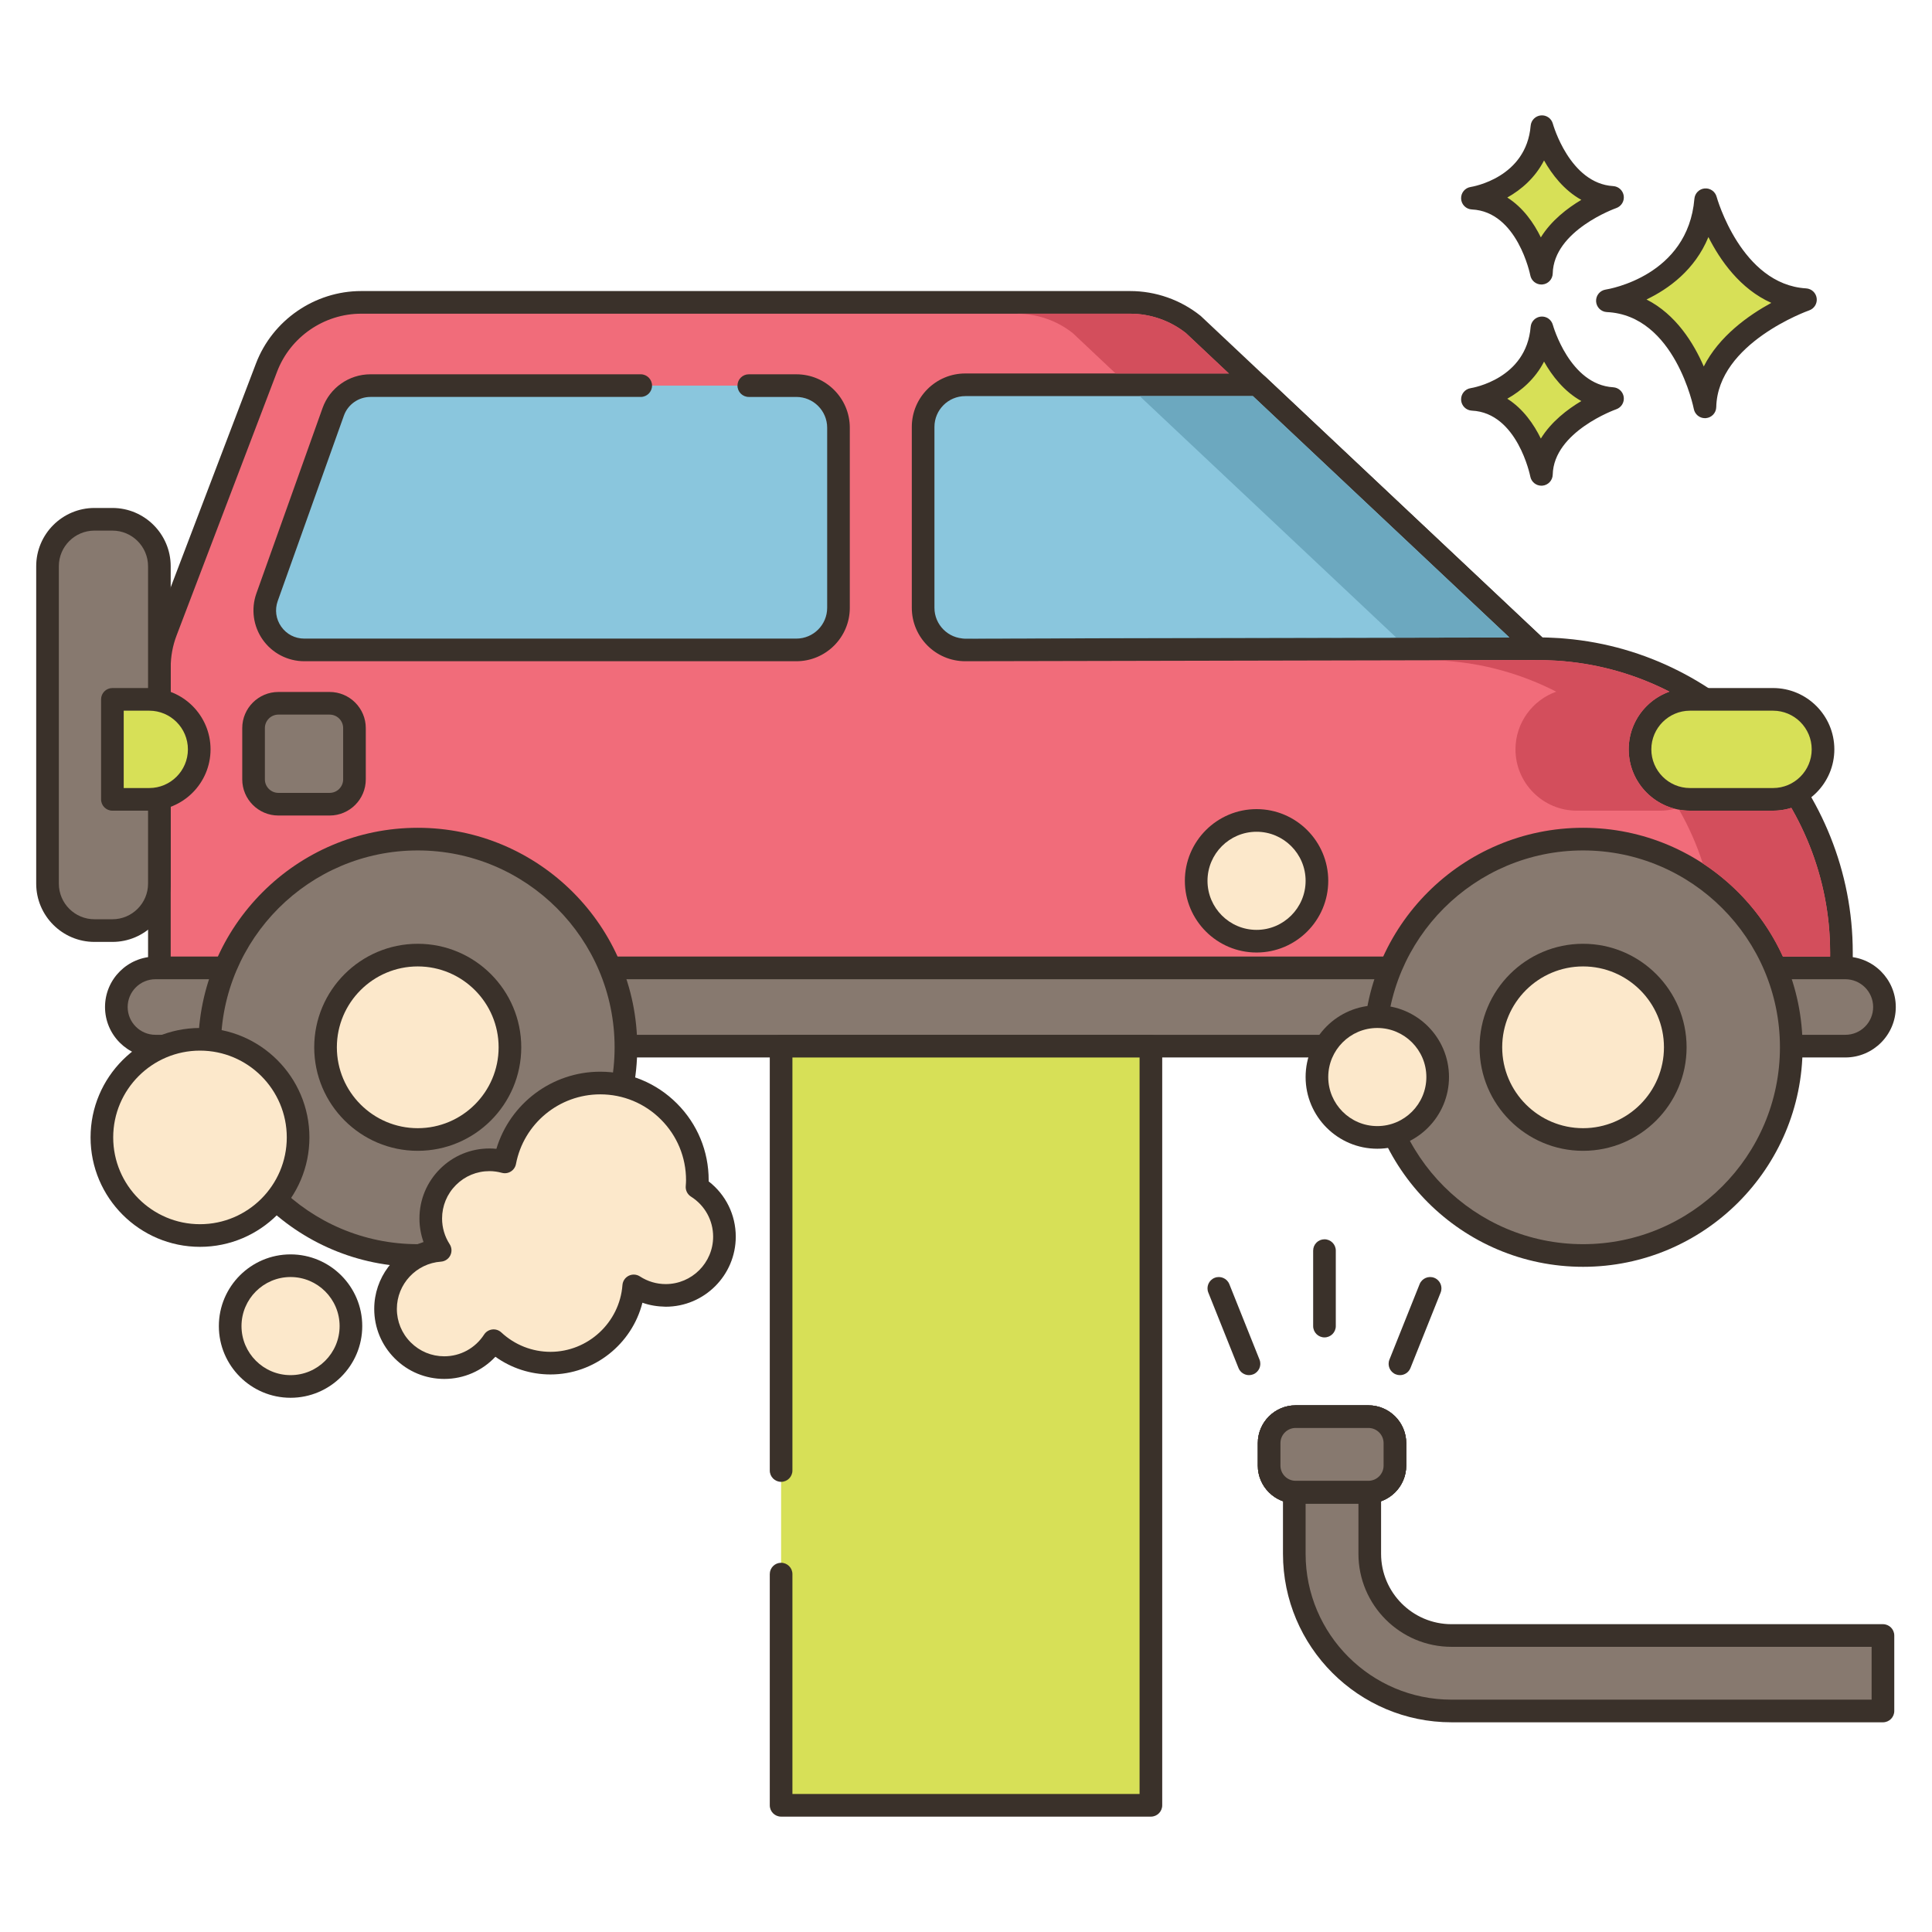 <?xml version="1.0" encoding="UTF-8" standalone="no"?><!-- icon666.com - MILLIONS OF FREE VECTOR ICONS --><svg width="1024" height="1024" xmlns="http://www.w3.org/2000/svg" xmlns:xlink="http://www.w3.org/1999/xlink" version="1.1" id="Layer_1" x="0px" y="0px" viewBox="0 0 256 256" style="enable-background:new 0 0 256 256;" xml:space="preserve"><style type="text/css"> .st0{fill:#3A312A;} .st1{fill:#D7E057;} .st2{fill:#8AC6DD;} .st3{fill:#87796F;} .st4{fill:#B9C239;} .st5{fill:#6CA8BF;} .st6{fill:#FCE8CB;} .st7{fill:#B9BC39;} .st8{fill:#68A8BC;} .st9{fill:#F16C7A;} .st10{fill:#D34E5C;} .st11{fill-rule:evenodd;clip-rule:evenodd;fill:#87796F;} .st12{fill:#DECAAD;} .st13{fill:#695B51;} .st14{fill:#6B5B51;} .st15{fill-rule:evenodd;clip-rule:evenodd;fill:#FCE8CB;} .st16{fill:#F5978A;} </style><g><g><g><path class="st1" d="M226.012,26.464c-0.974,11.564-13.025,13.389-13.025,13.389c10.347,0.487,12.925,14.059,12.925,14.059 c0.221-9.677,13.321-14.202,13.321-14.202C229.421,39.123,226.012,26.464,226.012,26.464z"/></g></g><g><g><path class="st0" d="M239.324,38.213c-8.605-0.515-11.833-12.024-11.864-12.141c-0.191-0.703-0.863-1.166-1.584-1.102 c-0.725,0.066-1.298,0.642-1.359,1.367c-0.86,10.215-11.314,11.964-11.754,12.033c-0.763,0.115-1.313,0.79-1.273,1.561 c0.04,0.77,0.657,1.384,1.428,1.421c9.028,0.425,11.499,12.718,11.522,12.842c0.137,0.711,0.759,1.217,1.472,1.217 c0.041,0,0.084-0.001,0.126-0.005c0.764-0.064,1.357-0.693,1.374-1.459c0.195-8.508,12.192-12.777,12.313-12.819 c0.675-0.235,1.092-0.914,0.994-1.622C240.622,38.797,240.038,38.256,239.324,38.213z M225.758,48.559 c-1.356-3.131-3.709-6.908-7.587-8.877c2.931-1.405,6.409-3.913,8.202-8.272c1.551,3.071,4.2,6.88,8.334,8.722 C231.7,41.772,227.785,44.538,225.758,48.559z"/></g></g><g><g><path class="st1" d="M204.314,43.445c-0.689,8.179-9.212,9.471-9.212,9.471c7.318,0.344,9.142,9.944,9.142,9.944 c0.156-6.844,9.422-10.045,9.422-10.045C206.724,52.399,204.314,43.445,204.314,43.445z"/></g></g><g><g><path class="st0" d="M213.755,51.316c-5.766-0.345-7.972-8.185-7.994-8.264c-0.19-0.702-0.851-1.169-1.582-1.102 c-0.726,0.065-1.299,0.643-1.36,1.368c-0.579,6.87-7.646,8.066-7.942,8.113c-0.763,0.115-1.313,0.79-1.273,1.561 c0.04,0.77,0.657,1.384,1.428,1.421c6.035,0.284,7.723,8.644,7.739,8.726c0.135,0.713,0.759,1.22,1.473,1.22 c0.041,0,0.083-0.001,0.124-0.005c0.765-0.063,1.358-0.693,1.376-1.461c0.131-5.709,8.332-8.634,8.413-8.662 c0.677-0.234,1.094-0.913,0.996-1.622C215.054,51.901,214.47,51.359,213.755,51.316z M204.17,58.112 c-0.924-1.886-2.34-3.947-4.447-5.28c1.855-1.041,3.697-2.629,4.871-4.916c1.057,1.874,2.654,3.955,4.941,5.224 C207.685,54.24,205.547,55.879,204.17,58.112z"/></g></g><g><g><path class="st1" d="M204.314,16.787c-0.689,8.179-9.212,9.471-9.212,9.471c7.318,0.344,9.142,9.944,9.142,9.944 c0.156-6.844,9.422-10.045,9.422-10.045C206.724,25.741,204.314,16.787,204.314,16.787z"/></g></g><g><g><path class="st0" d="M213.755,24.659c-5.766-0.345-7.973-8.186-7.994-8.265c-0.19-0.702-0.851-1.17-1.582-1.102 c-0.726,0.065-1.299,0.642-1.36,1.368c-0.579,6.871-7.646,8.067-7.942,8.114c-0.763,0.115-1.313,0.79-1.273,1.56 c0.04,0.77,0.657,1.384,1.428,1.421c6.035,0.284,7.723,8.644,7.739,8.725c0.135,0.713,0.759,1.22,1.472,1.22 c0.042,0,0.083-0.001,0.125-0.005c0.765-0.063,1.358-0.693,1.376-1.461c0.131-5.709,8.331-8.633,8.413-8.661 c0.676-0.234,1.094-0.913,0.996-1.622C215.054,25.244,214.47,24.702,213.755,24.659z M204.17,31.454 c-0.924-1.886-2.34-3.947-4.447-5.28c1.855-1.041,3.697-2.63,4.871-4.916c1.057,1.873,2.654,3.954,4.941,5.224 C207.685,27.583,205.547,29.222,204.17,31.454z"/></g></g><g><g><path class="st9" d="M207.319,86.117c-0.49-0.05-0.98-0.08-1.47-0.1c-0.69-0.04-1.38-0.06-2.08-0.06l-37.16-34.97l-8.48-7.98 c-2.37-1.9-5.33-2.94-8.37-2.94H47.849c-5.56,0-10.55,3.44-12.53,8.63l-3.994,10.482L26.022,73.1l-4.022,10.557 c-0.58,1.52-0.88,3.14-0.88,4.77v39.828h222.88v-2.058C243.999,105.177,227.88,87.907,207.319,86.117z"/></g></g><g><g><path class="st0" d="M207.471,84.624c-0.52-0.053-1.04-0.085-1.535-0.105c-0.521-0.03-1.042-0.049-1.567-0.058l-45.212-42.547 c-0.029-0.027-0.059-0.053-0.089-0.078c-2.63-2.109-5.936-3.27-9.309-3.27H47.85c-6.143,0-11.742,3.856-13.932,9.596 L24.62,72.566l-4.021,10.556c-0.649,1.701-0.979,3.486-0.979,5.305v39.828c0,0.829,0.671,1.5,1.5,1.5h222.88 c0.829,0,1.5-0.671,1.5-1.5v-2.058C245.499,104.742,228.786,86.48,207.471,84.624z M242.499,126.755H22.62V88.427 c0-1.452,0.263-2.877,0.782-4.235l13.319-34.96c1.749-4.584,6.222-7.665,11.129-7.665h101.91c2.673,0,5.294,0.914,7.387,2.575 l45.596,42.908c0.278,0.262,0.646,0.408,1.028,0.408c0.67,0,1.332,0.019,2.019,0.059c0.459,0.019,0.919,0.047,1.4,0.095 c19.8,1.725,35.31,18.673,35.31,38.586V126.755z"/></g></g><g><g><path class="st2" d="M105.523,51.097H49.08c-2.211,0-4.184,1.39-4.927,3.473l-8.765,24.558c-1.216,3.407,1.31,6.99,4.927,6.99 h65.208c3.082,0,5.581-2.498,5.581-5.581V56.678C111.104,53.595,108.605,51.097,105.523,51.097z"/></g></g><g><g><path class="st0" d="M105.523,49.597H99.22c-0.829,0-1.5,0.671-1.5,1.5c0,0.829,0.671,1.5,1.5,1.5h6.303 c2.251,0,4.081,1.831,4.081,4.081v23.859c0,2.25-1.831,4.081-4.081,4.081H40.315c-1.23,0-2.341-0.577-3.05-1.582 c-0.708-1.005-0.877-2.246-0.464-3.404l8.766-24.559c0.529-1.481,1.941-2.477,3.515-2.477h35.817c0.829,0,1.5-0.671,1.5-1.5 c0-0.829-0.671-1.5-1.5-1.5H49.081c-2.838,0-5.386,1.796-6.34,4.469l-8.766,24.558c-0.735,2.059-0.421,4.354,0.838,6.141 c1.259,1.787,3.316,2.853,5.502,2.853h65.208c3.904,0,7.081-3.176,7.081-7.081V56.678 C112.604,52.773,109.427,49.597,105.523,49.597z"/></g></g><g><g><path class="st2" d="M166.609,50.987H127.9c-3.08,0-5.58,2.5-5.58,5.58v23.97c0,3.08,2.5,5.58,5.58,5.58l75.87-0.16 L166.609,50.987z"/></g></g><g><g><path class="st0" d="M204.797,84.865l-37.16-34.97c-0.278-0.262-0.646-0.408-1.028-0.408h-38.71c-3.904,0-7.08,3.176-7.08,7.08 v23.97c0,3.904,3.176,7.08,7.08,7.08h0.003l75.87-0.16c0.615-0.001,1.166-0.377,1.392-0.949 C205.39,85.937,205.245,85.286,204.797,84.865z M127.897,84.617c-2.249-0.002-4.078-1.831-4.078-4.08v-23.97 c0-2.249,1.83-4.08,4.08-4.08h38.115l33.98,31.977L127.897,84.617z"/></g></g><g><g><path class="st3" d="M244.521,128.255H20.598c-2.862,0-5.182,2.32-5.182,5.182c0,2.862,2.32,5.181,5.182,5.181h223.923 c2.862,0,5.182-2.32,5.182-5.181C249.702,130.575,247.382,128.255,244.521,128.255z"/></g></g><g><g><path class="st0" d="M244.521,126.755H20.598c-3.684,0-6.682,2.997-6.682,6.682c0,3.684,2.998,6.682,6.682,6.682h223.923 c3.684,0,6.681-2.998,6.681-6.682C251.202,129.752,248.205,126.755,244.521,126.755z M244.521,137.118H20.598 c-2.03,0-3.682-1.651-3.682-3.682c0-2.03,1.651-3.682,3.682-3.682h223.923c2.03,0,3.681,1.651,3.681,3.682 C248.202,135.467,246.551,137.118,244.521,137.118z"/></g></g><g><g><circle class="st3" cx="55.353" cy="138.773" r="27.586"/></g></g><g><g><path class="st0" d="M55.353,109.687c-16.038,0-29.086,13.048-29.086,29.086c0,16.038,13.048,29.086,29.086,29.086 c16.038,0,29.086-13.048,29.086-29.086C84.439,122.735,71.391,109.687,55.353,109.687z M55.353,164.859 c-14.384,0-26.086-11.702-26.086-26.086c0-14.384,11.702-26.086,26.086-26.086c14.384,0,26.086,11.702,26.086,26.086 C81.439,153.157,69.737,164.859,55.353,164.859z"/></g></g><g><g><circle class="st6" cx="55.353" cy="138.773" r="12.217"/></g></g><g><g><path class="st0" d="M55.353,125.056c-7.564,0-13.717,6.153-13.717,13.717c0,7.564,6.153,13.717,13.717,13.717 c7.564,0,13.717-6.153,13.717-13.717C69.07,131.209,62.917,125.056,55.353,125.056z M55.353,149.49 c-5.91,0-10.717-4.808-10.717-10.717c0-5.91,4.808-10.717,10.717-10.717c5.91,0,10.717,4.808,10.717,10.717 C66.07,144.683,61.263,149.49,55.353,149.49z"/></g></g><g><g><circle class="st3" cx="209.766" cy="138.773" r="27.586"/></g></g><g><g><path class="st0" d="M209.766,109.687c-16.038,0-29.086,13.048-29.086,29.086c0,16.038,13.048,29.086,29.086,29.086 s29.086-13.048,29.086-29.086C238.852,122.735,225.804,109.687,209.766,109.687z M209.766,164.859 c-14.384,0-26.086-11.702-26.086-26.086c0-14.384,11.702-26.086,26.086-26.086c14.384,0,26.086,11.702,26.086,26.086 C235.852,153.157,224.15,164.859,209.766,164.859z"/></g></g><g><g><circle class="st6" cx="209.766" cy="138.773" r="12.217"/></g></g><g><g><path class="st0" d="M209.766,125.056c-7.564,0-13.717,6.153-13.717,13.717c0,7.564,6.153,13.717,13.717,13.717 c7.564,0,13.717-6.153,13.717-13.717C223.483,131.209,217.33,125.056,209.766,125.056z M209.766,149.49 c-5.91,0-10.717-4.808-10.717-10.717c0-5.91,4.808-10.717,10.717-10.717c5.91,0,10.717,4.808,10.717,10.717 C220.483,144.683,215.676,149.49,209.766,149.49z"/></g></g><g><g><path class="st3" d="M43.681,93.19h-6.794c-1.816,0-3.288,1.472-3.288,3.288v6.794c0,1.816,1.472,3.288,3.288,3.288h6.794 c1.816,0,3.288-1.472,3.288-3.288v-6.794C46.969,94.662,45.497,93.19,43.681,93.19z"/></g></g><g><g><path class="st0" d="M43.681,91.69h-6.794c-2.64,0-4.788,2.148-4.788,4.789v6.794c0,2.64,2.148,4.788,4.788,4.788h6.794 c2.641,0,4.788-2.148,4.788-4.788v-6.794C48.469,93.838,46.321,91.69,43.681,91.69z M45.469,103.272 c0,0.986-0.802,1.788-1.788,1.788h-6.794c-0.986,0-1.788-0.802-1.788-1.788v-6.794c0-0.986,0.802-1.789,1.788-1.789h6.794 c0.986,0,1.788,0.802,1.788,1.789V103.272z"/></g></g><g><g><path class="st1" d="M234.934,92.669h-11c-3.659,0-6.625,2.966-6.625,6.625c0,3.659,2.966,6.625,6.625,6.625h11 c3.659,0,6.625-2.966,6.625-6.625C241.559,95.635,238.593,92.669,234.934,92.669z"/></g></g><g><g><path class="st0" d="M234.935,91.169h-11c-4.48,0-8.125,3.645-8.125,8.125c0,4.48,3.645,8.125,8.125,8.125h11 c4.48,0,8.125-3.645,8.125-8.125C243.06,94.813,239.415,91.169,234.935,91.169z M234.935,104.419h-11 c-2.826,0-5.125-2.299-5.125-5.125c0-2.826,2.299-5.125,5.125-5.125h11c2.826,0,5.125,2.299,5.125,5.125 C240.06,102.12,237.761,104.419,234.935,104.419z"/></g></g><g><g><path class="st10" d="M157.149,44.139c-2.1-1.66-4.72-2.57-7.39-2.57h-15c2.67,0,5.29,0.91,7.39,2.57l5.68,5.35h15 L157.149,44.139z"/></g></g><g><g><path class="st10" d="M237.359,107.049c-0.77,0.24-1.58,0.37-2.42,0.37h-11c-0.49,0-0.98-0.04-1.45-0.13 c1.28,2.25,2.34,4.63,3.14,7.12c4.61,3.02,8.31,7.3,10.61,12.35h6.26v-0.56C242.499,119.289,240.629,112.729,237.359,107.049z"/></g></g><g><g><path class="st10" d="M215.809,99.299c0-3.53,2.26-6.53,5.4-7.65c-4.28-2.19-9.01-3.6-14.02-4.04c-0.48-0.05-0.94-0.07-1.4-0.09 c-0.69-0.04-1.35-0.06-2.01-0.06c-0.01,0-0.01,0-0.01,0l-13.77,0.03c0.26,0,0.52,0.01,0.79,0.03c0.46,0.02,0.92,0.04,1.4,0.09 c5.01,0.44,9.74,1.85,14.02,4.04c-3.14,1.12-5.4,4.12-5.4,7.65c0,4.47,3.65,8.12,8.13,8.12h11c0.69,0,1.36-0.09,2-0.25 C218.419,106.279,215.809,103.079,215.809,99.299z"/></g></g><g><g><path class="st5" d="M166.019,52.489h-15l33.98,31.98l-57.58,0.12c0.15,0.02,0.32,0.03,0.48,0.03l72.1-0.15L166.019,52.489z"/></g></g><g><g><path class="st3" d="M14.896,68.808h-2.377c-3.436,0-6.221,2.785-6.221,6.221v42.057c0,3.436,2.785,6.221,6.221,6.221h2.377 c3.436,0,6.221-2.785,6.221-6.221V75.029C21.118,71.593,18.332,68.808,14.896,68.808z"/></g></g><g><g><path class="st0" d="M14.896,67.308h-2.377c-4.258,0-7.722,3.464-7.722,7.721v42.058c0,4.257,3.464,7.721,7.722,7.721h2.377 c4.258,0,7.722-3.464,7.722-7.721V75.029C22.618,70.771,19.154,67.308,14.896,67.308z M19.618,117.086 c0,2.603-2.118,4.721-4.722,4.721h-2.377c-2.604,0-4.722-2.118-4.722-4.721V75.029c0-2.603,2.118-4.721,4.722-4.721h2.377 c2.603,0,4.722,2.118,4.722,4.721V117.086z"/></g></g><g><g><path class="st1" d="M19.774,92.669h-4.881v13.25h4.881c3.659,0,6.625-2.966,6.625-6.625 C26.399,95.635,23.432,92.669,19.774,92.669z"/></g></g><g><g><path class="st0" d="M19.774,91.169h-4.881c-0.829,0-1.5,0.671-1.5,1.5v13.25c0,0.829,0.671,1.5,1.5,1.5h4.881 c4.48,0,8.125-3.645,8.125-8.125C27.899,94.813,24.254,91.169,19.774,91.169z M19.774,104.419h-3.381v-10.25h3.381 c2.826,0,5.125,2.299,5.125,5.125C24.899,102.12,22.6,104.419,19.774,104.419z"/></g></g><g><g><rect x="103.5" y="138.623" class="st1" width="49" height="100.59"/></g></g><g><g><path class="st0" d="M152.5,137.123h-49c-0.829,0-1.5,0.671-1.5,1.5v56.227c0,0.829,0.671,1.5,1.5,1.5c0.829,0,1.5-0.671,1.5-1.5 v-54.727h46v97.59h-46v-29.137c0-0.829-0.671-1.5-1.5-1.5c-0.829,0-1.5,0.671-1.5,1.5v30.637c0,0.829,0.671,1.5,1.5,1.5h49 c0.829,0,1.5-0.671,1.5-1.5v-100.59C154,137.794,153.329,137.123,152.5,137.123z"/></g></g><g><g><path class="st3" d="M192.33,216.713c-5.97,0-10.83-4.86-10.83-10.83v-8.18c-0.06,0.01-0.12,0.01-0.18,0.01h-9.64 c-0.06,0-0.12,0-0.18-0.01v8.18c0,11.48,9.35,20.83,20.83,20.83h57.17v-10H192.33z"/></g></g><g><g><path class="st0" d="M249.5,215.213h-57.17c-5.145,0-9.33-4.186-9.33-9.33v-8.18c0-0.44-0.163-0.862-0.498-1.147 c-0.336-0.285-0.749-0.413-1.182-0.343l-9.579,0.01c-0.434-0.071-0.877,0.053-1.212,0.338c-0.335,0.285-0.528,0.703-0.528,1.143 v8.18c0,12.313,10.017,22.33,22.33,22.33h57.17c0.829,0,1.5-0.671,1.5-1.5v-10C251,215.884,250.329,215.213,249.5,215.213z M248,225.213h-55.67c-10.659,0-19.33-8.671-19.33-19.33v-6.67h7v6.67c0,6.799,5.531,12.33,12.33,12.33H248V225.213z"/></g></g><g><g><path class="st3" d="M181.322,187.713h-9.644c-1.939,0-3.511,1.572-3.511,3.511v2.978c0,1.939,1.572,3.511,3.511,3.511h9.644 c1.939,0,3.511-1.572,3.511-3.511v-2.978C184.833,189.285,183.261,187.713,181.322,187.713z"/></g></g><g><g><path class="st0" d="M181.322,186.213h-9.645c-2.763,0-5.011,2.248-5.011,5.011v2.978c0,2.763,2.248,5.011,5.011,5.011h9.645 c2.763,0,5.011-2.248,5.011-5.011v-2.978C186.333,188.461,184.085,186.213,181.322,186.213z M183.333,194.202 c0,1.109-0.902,2.011-2.011,2.011h-9.645c-1.109,0-2.011-0.902-2.011-2.011v-2.978c0-1.109,0.902-2.011,2.011-2.011h9.645 c1.109,0,2.011,0.902,2.011,2.011V194.202z"/></g></g><g><g><path class="st3" d="M181.322,187.713h-9.644c-1.939,0-3.511,1.572-3.511,3.511v2.978c0,1.939,1.572,3.511,3.511,3.511h9.644 c1.939,0,3.511-1.572,3.511-3.511v-2.978C184.833,189.285,183.261,187.713,181.322,187.713z"/></g></g><g><g><path class="st0" d="M181.322,186.213h-9.645c-2.763,0-5.011,2.248-5.011,5.011v2.978c0,2.763,2.248,5.011,5.011,5.011h9.645 c2.763,0,5.011-2.248,5.011-5.011v-2.978C186.333,188.461,184.085,186.213,181.322,186.213z M183.333,194.202 c0,1.109-0.902,2.011-2.011,2.011h-9.645c-1.109,0-2.011-0.902-2.011-2.011v-2.978c0-1.109,0.902-2.011,2.011-2.011h9.645 c1.109,0,2.011,0.902,2.011,2.011V194.202z"/></g></g><g><g><path class="st3" d="M181.322,187.713h-9.644c-1.939,0-3.511,1.572-3.511,3.511v2.978c0,1.939,1.572,3.511,3.511,3.511h9.644 c1.939,0,3.511-1.572,3.511-3.511v-2.978C184.833,189.285,183.261,187.713,181.322,187.713z"/></g></g><g><g><path class="st0" d="M181.322,186.213h-9.645c-2.763,0-5.011,2.248-5.011,5.011v2.978c0,2.763,2.248,5.011,5.011,5.011h9.645 c2.763,0,5.011-2.248,5.011-5.011v-2.978C186.333,188.461,184.085,186.213,181.322,186.213z M183.333,194.202 c0,1.109-0.902,2.011-2.011,2.011h-9.645c-1.109,0-2.011-0.902-2.011-2.011v-2.978c0-1.109,0.902-2.011,2.011-2.011h9.645 c1.109,0,2.011,0.902,2.011,2.011V194.202z"/></g></g><g><g><path class="st0" d="M175.5,164.213c-0.829,0-1.5,0.671-1.5,1.5v10c0,0.829,0.671,1.5,1.5,1.5c0.829,0,1.5-0.671,1.5-1.5v-10 C177,164.884,176.329,164.213,175.5,164.213z"/></g></g><g><g><path class="st0" d="M166.893,180.156l-4-10c-0.308-0.769-1.181-1.143-1.95-0.836c-0.769,0.308-1.143,1.181-0.835,1.95l4,10 c0.234,0.586,0.798,0.943,1.393,0.943c0.186,0,0.374-0.035,0.557-0.108C166.826,181.798,167.2,180.925,166.893,180.156z"/></g></g><g><g><path class="st0" d="M190.057,169.32c-0.768-0.308-1.642,0.066-1.95,0.836l-4,10c-0.308,0.769,0.066,1.642,0.835,1.95 c0.183,0.073,0.371,0.108,0.557,0.108c0.595,0,1.159-0.357,1.393-0.943l4-10C191.2,170.501,190.826,169.628,190.057,169.32z"/></g></g><g><g><circle class="st6" cx="26.5" cy="150.713" r="13"/></g></g><g><g><path class="st0" d="M26.5,136.213c-7.995,0-14.5,6.505-14.5,14.5c0,7.995,6.505,14.5,14.5,14.5c7.995,0,14.5-6.505,14.5-14.5 C41,142.718,34.495,136.213,26.5,136.213z M26.5,162.213c-6.341,0-11.5-5.159-11.5-11.5c0-6.341,5.159-11.5,11.5-11.5 c6.341,0,11.5,5.159,11.5,11.5C38,157.054,32.841,162.213,26.5,162.213z"/></g></g><g><g><circle class="st6" cx="182.5" cy="142.713" r="8"/></g></g><g><g><path class="st0" d="M182.5,133.213c-5.238,0-9.5,4.262-9.5,9.5c0,5.238,4.262,9.5,9.5,9.5c5.238,0,9.5-4.262,9.5-9.5 C192,137.475,187.738,133.213,182.5,133.213z M182.5,149.213c-3.584,0-6.5-2.916-6.5-6.5s2.916-6.5,6.5-6.5s6.5,2.916,6.5,6.5 S186.084,149.213,182.5,149.213z"/></g></g><g><g><circle class="st6" cx="38.5" cy="175.713" r="8"/></g></g><g><g><path class="st0" d="M38.5,166.213c-5.238,0-9.5,4.262-9.5,9.5c0,5.238,4.262,9.5,9.5,9.5c5.238,0,9.5-4.262,9.5-9.5 C48,170.475,43.738,166.213,38.5,166.213z M38.5,182.213c-3.584,0-6.5-2.916-6.5-6.5s2.916-6.5,6.5-6.5s6.5,2.916,6.5,6.5 S42.084,182.213,38.5,182.213z"/></g></g><g><g><circle class="st6" cx="166.5" cy="116.713" r="8"/></g></g><g><g><path class="st0" d="M166.5,107.213c-5.238,0-9.5,4.262-9.5,9.5c0,5.238,4.262,9.5,9.5,9.5c5.238,0,9.5-4.262,9.5-9.5 C176,111.475,171.738,107.213,166.5,107.213z M166.5,123.213c-3.584,0-6.5-2.916-6.5-6.5s2.916-6.5,6.5-6.5s6.5,2.916,6.5,6.5 S170.084,123.213,166.5,123.213z"/></g></g><g><g><path class="st6" d="M92.357,157.286c0.021-0.3,0.046-0.599,0.046-0.904c0.002-7.109-5.759-12.874-12.868-12.877 c-6.282-0.002-11.507,4.499-12.641,10.451c-0.648-0.175-1.327-0.277-2.031-0.277c-4.299-0.001-7.784,3.482-7.786,7.781 c0,1.556,0.461,3.003,1.247,4.219c-4.042,0.281-7.237,3.639-7.238,7.753c-0.001,4.299,3.482,7.784,7.781,7.786 c2.744,0.001,5.153-1.422,6.539-3.568c1.977,1.839,4.618,2.973,7.531,2.974c5.834,0.002,10.605-4.51,11.037-10.234 c1.219,0.793,2.671,1.258,4.233,1.259c4.299,0.001,7.784-3.482,7.786-7.781C95.994,161.094,94.54,158.666,92.357,157.286z"/></g></g><g><g><path class="st0" d="M93.901,156.539c0.001-0.052,0.002-0.104,0.002-0.157c0.002-3.839-1.493-7.448-4.206-10.164 c-2.714-2.715-6.323-4.212-10.162-4.213h-0.004c-6.385,0-11.951,4.218-13.756,10.221c-0.305-0.032-0.609-0.047-0.911-0.047H64.86 c-2.478,0-4.808,0.965-6.561,2.716c-1.754,1.753-2.72,4.084-2.721,6.563c0,1.069,0.184,2.122,0.54,3.118 c-3.792,1.182-6.53,4.734-6.531,8.854c-0.001,2.48,0.964,4.811,2.716,6.565c1.753,1.754,4.084,2.72,6.563,2.721h0.003 c2.6,0,5.033-1.076,6.772-2.94c2.123,1.521,4.661,2.345,7.294,2.346h0.004c5.807,0,10.801-4.032,12.185-9.504 c0.986,0.349,1.984,0.506,3.085,0.529c5.117-0.001,9.281-4.163,9.283-9.28C97.494,160.972,96.166,158.294,93.901,156.539z M88.209,170.148h-0.002c-1.213-0.001-2.394-0.352-3.415-1.016c-0.444-0.289-1.008-0.322-1.483-0.087 c-0.475,0.235-0.791,0.704-0.831,1.232c-0.374,4.962-4.563,8.847-9.538,8.847h-0.003c-2.416-0.001-4.727-0.914-6.51-2.572 c-0.324-0.302-0.767-0.447-1.207-0.39c-0.44,0.055-0.834,0.302-1.074,0.674c-1.166,1.804-3.138,2.881-5.276,2.881h-0.002 c-1.678-0.001-3.256-0.655-4.442-1.842c-1.186-1.187-1.839-2.765-1.838-4.443c0.001-3.281,2.567-6.029,5.842-6.257 c0.529-0.037,1-0.351,1.237-0.826c0.238-0.475,0.207-1.04-0.082-1.485c-0.659-1.02-1.007-2.197-1.007-3.404 c0-1.678,0.655-3.256,1.842-4.442c1.187-1.186,2.764-1.838,4.441-1.838h0.003c0.534,0,1.085,0.076,1.639,0.226 c0.405,0.109,0.834,0.045,1.188-0.177c0.354-0.222,0.6-0.58,0.678-0.991c1.02-5.35,5.714-9.231,11.164-9.231h0.003 c3.038,0.001,5.893,1.185,8.041,3.333c2.147,2.149,3.329,5.005,3.328,8.043c0,0.228-0.017,0.451-0.033,0.675l-0.009,0.126 c-0.038,0.55,0.229,1.078,0.695,1.373c1.839,1.163,2.938,3.148,2.937,5.312C94.492,167.331,91.673,170.148,88.209,170.148z"/></g></g></g></svg>